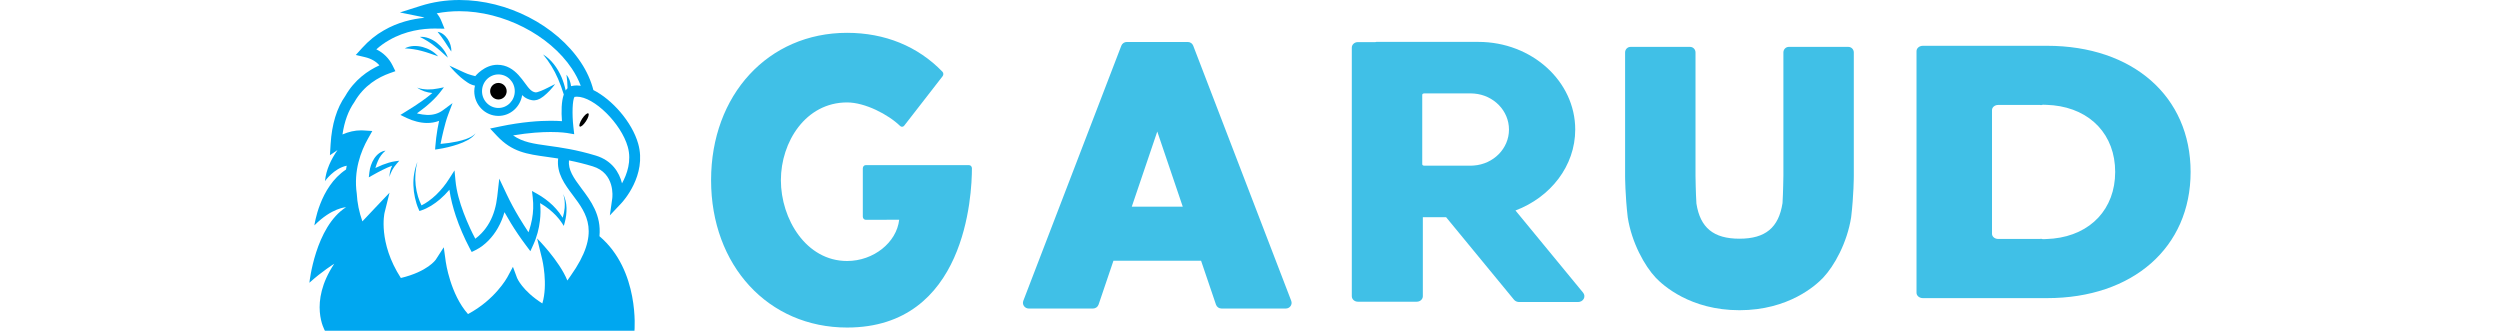 <?xml version="1.0" encoding="utf-8"?>
<svg xmlns="http://www.w3.org/2000/svg" viewBox="11.468 24.146 341.255 60" width="680.255px" height="90px">
  <path d="M 131.129 54.101 L 112.383 54.101 C 112.093 54.101 111.86 54.361 111.86 54.685 L 111.86 63.434 C 111.86 63.586 111.913 63.738 112.014 63.846 C 112.11 63.954 112.242 64.018 112.383 64.018 L 118.457 64.008 C 117.996 68.125 113.818 71.491 109.005 71.491 C 101.584 71.491 96.998 63.885 96.998 56.834 C 96.998 49.901 101.488 42.727 109.005 42.727 C 112.264 42.727 116.461 44.9 118.63 47 C 118.735 47.104 118.871 47.148 119.007 47.143 C 119.148 47.133 119.28 47.06 119.368 46.942 L 126.339 37.967 C 126.524 37.728 126.508 37.368 126.3 37.152 C 121.839 32.54 115.858 30.101 109.005 30.101 C 94.711 30.101 84.335 41.343 84.335 56.829 C 84.335 72.321 94.711 83.562 109.005 83.562 C 130.561 83.562 131.652 59.498 131.652 54.675 C 131.652 54.361 131.419 54.101 131.129 54.101 Z" fill="#40C0E7" style=""/>
  <path d="M 38.949 38.205 C 39.332 38.53 39.733 38.837 40.178 39.129 C 40.422 39.284 40.592 39.397 40.977 39.534 C 41.178 39.609 41.28 39.625 41.397 39.656 C 41.441 39.661 41.467 39.656 41.505 39.657 C 41.424 39.995 41.381 40.342 41.377 40.689 C 41.377 43.165 43.338 45.172 45.755 45.172 C 47.938 45.172 49.732 43.533 50.063 41.395 C 50.227 41.529 50.361 41.675 50.539 41.802 C 51.007 42.116 51.722 42.396 52.325 42.341 C 53.181 42.253 53.531 41.886 53.975 41.59 C 54.759 40.951 55.456 40.211 56.047 39.389 C 55.156 39.827 54.301 40.307 53.443 40.647 C 53.051 40.818 52.524 40.966 52.408 40.889 C 52.041 40.811 51.834 40.673 51.532 40.401 C 50.371 39.332 48.974 35.898 45.564 35.898 C 43.193 35.898 41.559 37.96 41.559 37.96 C 41.559 37.96 40.287 37.668 39.52 37.28 L 36.869 36.048 C 37.49 36.842 38.199 37.536 38.949 38.205 M 45.755 37.646 C 47.396 37.646 48.725 39.009 48.725 40.689 C 48.725 42.369 47.396 43.732 45.755 43.732 C 44.113 43.732 42.783 42.369 42.783 40.689 C 42.783 39.009 44.114 37.646 45.755 37.646" fill="#00a7f0"/>
  <circle cx="45.755" cy="40.69" r="1.5" fill="#000000"/>
  <path d="M 64.086 66.994 C 64.449 63.155 62.51 60.568 60.82 58.318 C 59.357 56.371 58.398 54.949 58.551 53.244 C 60.005 53.529 61.444 53.887 62.861 54.318 C 66.959 55.564 66.437 59.916 66.41 60.119 L 65.972 63.218 L 68.087 60.975 C 68.278 60.772 72.745 55.948 71.107 50.198 C 69.992 46.278 66.384 42.192 62.984 40.484 C 62.546 38.782 61.797 37.089 60.711 35.456 C 56.211 28.69 47.358 24.146 38.679 24.146 C 36.241 24.146 33.87 24.506 31.636 25.215 L 27.889 26.405 L 31.736 27.185 C 31.957 27.23 32.159 27.293 32.343 27.376 C 30.187 27.573 27.534 28.166 24.967 29.658 C 23.562 30.448 22.246 31.514 21.056 32.826 L 19.885 34.118 L 21.554 34.512 C 22.662 34.775 23.539 35.273 24.173 35.997 C 22.099 36.939 19.652 38.616 17.986 41.547 C 16.436 43.742 15.538 46.678 15.318 50.275 L 15.193 52.302 L 16.568 51.371 C 15.389 53.063 14.487 54.968 14.295 57.003 C 14.295 57.003 15.911 54.675 18.239 54.206 C 18.197 54.437 18.147 54.663 18.113 54.9 C 13.289 58.066 12.374 65.031 12.374 65.031 C 15.537 61.827 18.12 61.735 18.12 61.735 C 12.519 65.3 11.468 75.439 11.468 75.439 C 13.77 73.349 15.973 71.995 15.973 71.995 C 11.25 79.092 14.288 84.146 14.288 84.146 L 70.436 84.146 C 70.436 84.146 71.426 73.209 64.086 66.994 M 69.221 50.772 C 69.951 53.334 69.088 55.757 68.176 57.406 C 67.682 55.407 66.358 53.26 63.416 52.367 C 59.873 51.29 57.087 50.904 54.848 50.594 C 52.1 50.213 50.198 49.949 48.418 48.708 C 51.377 48.209 53.707 48.092 55.239 48.092 C 57.152 48.092 58.203 48.27 58.214 48.272 L 59.506 48.495 L 59.355 47.151 C 59.091 44.805 59.189 42.283 59.555 41.722 C 59.69 41.697 59.834 41.683 59.987 41.683 C 63.092 41.683 68.012 46.524 69.221 50.772 M 58.868 74.167 L 58.263 75.03 C 56.798 71.409 52.774 67.395 52.774 67.395 L 53.693 71.166 C 53.706 71.215 54.776 75.706 53.725 79.191 C 50.083 76.884 49.153 74.597 49.146 74.582 L 48.39 72.549 L 47.367 74.454 C 47.345 74.496 45.133 78.537 40.237 81.115 C 37.024 77.5 36.216 71.703 36.207 71.642 L 35.844 69.001 L 34.406 71.23 C 34.391 71.252 32.959 73.398 28.06 74.574 C 23.885 68.116 25.085 62.814 25.097 62.764 L 26.003 59.109 L 23.442 61.798 C 23.442 61.798 23.047 62.214 21.081 64.303 C 20.489 62.62 20.148 60.95 20.062 59.272 C 19.456 55.1 20.824 51.566 22.078 49.335 L 22.88 47.909 L 21.288 47.808 C 21.137 47.799 20.986 47.794 20.834 47.793 C 19.726 47.793 18.587 48.047 17.471 48.537 C 17.814 46.183 18.528 44.226 19.628 42.662 C 21.373 39.599 24.055 38.132 25.998 37.44 L 27.068 37.059 L 26.553 36.017 C 25.928 34.742 24.892 33.714 23.611 33.099 C 24.34 32.446 25.111 31.889 25.919 31.435 C 28.921 29.69 32.072 29.323 34.185 29.323 L 35.98 29.349 L 35.394 27.914 C 35.197 27.42 34.917 26.963 34.567 26.561 C 35.923 26.304 37.3 26.175 38.679 26.177 C 46.613 26.177 55.006 30.465 59.09 36.604 C 59.74 37.574 60.278 38.614 60.695 39.704 C 60.461 39.668 60.224 39.648 59.986 39.646 C 59.645 39.646 59.316 39.685 59.006 39.76 C 58.985 39.765 58.965 39.776 58.942 39.782 C 58.838 39.019 58.581 38.277 58.104 37.698 C 58.229 38.559 58.288 39.352 58.297 40.154 C 58.168 40.275 58.054 40.411 57.957 40.558 C 57.783 39.725 57.529 38.909 57.197 38.124 C 56.47 36.467 55.351 34.927 53.857 34.019 C 54.972 35.352 55.886 36.839 56.57 38.435 C 56.974 39.355 57.31 40.309 57.615 41.285 C 57.179 42.533 57.15 44.353 57.282 46.125 C 56.756 46.086 56.072 46.055 55.239 46.055 C 53.283 46.055 50.093 46.236 46.008 47.095 L 44.246 47.465 L 45.498 48.799 C 48.248 51.728 50.906 52.096 54.587 52.606 C 55.227 52.696 55.896 52.79 56.595 52.898 C 56.274 55.562 57.787 57.592 59.266 59.563 C 61.786 62.921 64.389 66.388 58.868 74.167" fill="#00a7f0"/>
  <path d="M 61.636 46.143 C 62.065 45.488 62.26 44.851 62.071 44.721 C 61.882 44.591 61.38 45.016 60.951 45.672 C 60.52 46.327 60.327 46.964 60.517 47.095 C 60.704 47.223 61.205 46.798 61.636 46.143" fill="#000000"/>
  <path d="M 57.774 61.865 C 57.72 62.468 57.601 63.063 57.42 63.64 C 57.225 63.326 57.015 63.021 56.79 62.726 C 56.428 62.258 56.038 61.816 55.618 61.404 C 54.773 60.594 53.828 59.894 52.806 59.322 L 51.847 58.787 L 51.984 59.99 C 52.137 61.308 52.091 62.641 51.846 63.944 C 51.725 64.595 51.554 65.234 51.358 65.863 C 51.314 66.002 51.259 66.14 51.211 66.281 C 50.625 65.389 50.054 64.486 49.5 63.572 C 48.692 62.231 47.949 60.85 47.275 59.435 L 45.912 56.554 L 45.549 59.771 C 45.359 61.449 44.924 63.085 44.126 64.505 C 43.736 65.209 43.258 65.86 42.703 66.443 C 42.354 66.811 41.973 67.149 41.565 67.451 C 41.233 66.826 40.918 66.192 40.619 65.549 C 40.195 64.63 39.803 63.696 39.444 62.748 C 38.734 60.857 38.157 58.894 37.97 56.91 L 37.792 55.053 L 36.828 56.567 C 36.165 57.623 35.377 58.596 34.482 59.464 C 34.035 59.89 33.562 60.287 33.065 60.641 C 32.666 60.931 32.231 61.192 31.805 61.403 C 31.557 60.9 31.348 60.377 31.182 59.84 C 30.979 59.167 30.835 58.476 30.753 57.777 C 30.588 56.356 30.691 54.915 31.057 53.531 C 30.524 54.893 30.28 56.351 30.338 57.812 C 30.365 58.548 30.457 59.285 30.617 60.005 C 30.779 60.733 30.981 61.427 31.303 62.136 L 31.434 62.425 L 31.746 62.322 C 32.411 62.104 32.975 61.81 33.547 61.471 C 34.109 61.126 34.642 60.731 35.148 60.304 C 35.765 59.77 36.339 59.189 36.867 58.567 C 37.096 60.202 37.52 61.784 38.025 63.319 C 38.361 64.325 38.741 65.315 39.164 66.286 C 39.586 67.261 40.024 68.198 40.535 69.158 L 40.91 69.858 L 41.592 69.522 C 42.546 69.049 43.242 68.483 43.934 67.796 C 44.607 67.106 45.189 66.331 45.664 65.492 C 46.174 64.591 46.574 63.631 46.854 62.634 C 47.226 63.299 47.609 63.955 48.003 64.601 C 48.847 65.982 49.757 67.321 50.73 68.614 L 51.553 69.714 L 52.113 68.485 C 52.447 67.752 52.666 67.085 52.867 66.364 C 53.066 65.654 53.195 64.925 53.286 64.19 C 53.412 63.131 53.432 62.051 53.316 60.987 C 53.91 61.334 54.486 61.712 55.021 62.157 C 55.443 62.499 55.846 62.872 56.224 63.272 C 56.595 63.669 56.96 64.11 57.245 64.552 L 57.618 65.129 L 57.789 64.508 C 58.03 63.628 58.129 62.758 58.11 61.872 C 58.089 60.992 57.89 60.113 57.506 59.353 C 57.79 60.167 57.835 61.031 57.774 61.865" fill="#00a7f0"/>
  <path d="M 326.68 32.453 L 304.16 32.453 C 303.514 32.453 303.002 32.887 303.002 33.426 L 303.002 77.254 C 303.002 77.793 303.519 78.227 304.16 78.227 L 326.675 78.227 C 342.248 78.227 352.723 69.027 352.723 55.336 C 352.723 41.647 342.253 32.453 326.68 32.453 Z M 326.013 67.53 C 325.869 67.53 325.735 67.5 325.605 67.46 C 325.575 67.465 325.549 67.474 325.518 67.474 C 325.477 67.478 325.446 67.49 325.405 67.49 L 317.812 67.49 C 317.191 67.49 316.696 67.069 316.696 66.554 L 316.696 44.122 C 316.696 43.605 317.191 43.185 317.812 43.185 L 325.405 43.185 C 325.446 43.185 325.477 43.198 325.518 43.201 C 325.543 43.201 325.575 43.21 325.605 43.215 C 325.735 43.176 325.869 43.145 326.013 43.145 C 326.236 43.145 326.458 43.163 326.68 43.171 C 327.068 43.185 327.454 43.21 327.837 43.249 C 334.609 43.957 339.04 48.628 339.04 55.336 C 339.04 62.043 334.604 66.715 327.837 67.421 C 327.454 67.46 327.068 67.487 326.68 67.5 C 326.458 67.513 326.236 67.53 326.013 67.53 Z" fill="#40C0E7" style=""/>
  <path d="M 32.76 46.454 C 33.523 46.467 34.281 46.338 34.996 46.072 C 34.881 46.573 34.782 47.077 34.699 47.584 C 34.525 48.616 34.397 49.655 34.314 50.698 L 34.273 51.279 L 34.77 51.204 C 36.013 51.018 37.237 50.722 38.427 50.32 C 39.029 50.122 39.611 49.87 40.167 49.567 C 40.72 49.263 41.268 48.877 41.615 48.325 C 41.195 48.815 40.62 49.075 40.057 49.302 C 39.487 49.527 38.893 49.675 38.3 49.811 C 37.297 50.02 36.282 50.168 35.261 50.253 C 35.424 49.445 35.592 48.634 35.793 47.839 C 36.039 46.859 36.287 45.879 36.631 44.971 L 37.434 42.852 L 35.643 44.176 C 34.834 44.774 33.83 45.035 32.789 44.992 C 32.262 44.968 31.738 44.895 31.223 44.774 C 31.141 44.754 31.06 44.726 30.978 44.704 C 31.535 44.303 32.082 43.887 32.617 43.457 C 33.516 42.691 34.405 41.894 35.155 40.918 L 35.877 39.98 L 34.812 40.194 C 34.193 40.324 33.56 40.384 32.927 40.374 C 32.29 40.351 31.642 40.275 31.015 40.044 C 31.816 40.629 32.783 40.923 33.771 41.02 C 33.183 41.52 32.572 42 31.933 42.442 C 31.021 43.106 30.046 43.708 29.103 44.294 L 27.972 44.997 L 29.152 45.561 C 29.718 45.832 30.309 46.044 30.916 46.195 C 31.513 46.353 32.131 46.445 32.76 46.454" fill="#00a7f0"/>
  <path d="M 24.736 54.047 C 24.299 54.227 23.871 54.417 23.445 54.618 C 23.464 54.552 23.48 54.481 23.499 54.416 C 23.609 54.049 23.742 53.688 23.898 53.337 C 24.207 52.635 24.632 52.011 25.275 51.477 C 24.448 51.558 23.704 52.177 23.222 52.909 C 22.982 53.282 22.788 53.683 22.646 54.103 C 22.496 54.527 22.4 54.942 22.347 55.416 L 22.245 56.317 L 23.001 55.893 C 24.124 55.262 25.287 54.645 26.48 54.2 C 26.171 54.846 25.978 55.552 26.003 56.26 C 26.22 55.325 26.715 54.533 27.291 53.863 L 27.777 53.297 L 27.029 53.401 C 26.23 53.509 25.477 53.77 24.736 54.047" fill="#00a7f0"/>
  <path d="M 34.818 34.364 C 34.069 33.507 33.06 32.966 32 32.67 C 30.94 32.394 29.758 32.394 28.771 32.922 C 29.86 32.974 30.842 33.116 31.834 33.385 C 32.826 33.642 33.786 34.003 34.818 34.364" fill="#00a7f0"/>
  <path d="M 36.589 34.611 C 36.199 33.515 35.457 32.607 34.58 31.906 C 33.697 31.223 32.601 30.746 31.501 30.838 C 32.449 31.295 33.345 31.852 34.172 32.501 C 35 33.138 35.761 33.86 36.589 34.611" fill="#00a7f0"/>
  <path d="M 37.207 33.495 C 37.264 32.677 36.986 31.899 36.564 31.237 C 36.13 30.589 35.489 30.028 34.721 29.916 C 35.208 30.538 35.613 31.067 35.997 31.661 C 36.392 32.245 36.746 32.854 37.207 33.495" fill="#00a7f0"/>
  <path d="M 189.574 78.711 L 171.793 32.431 C 171.638 32.027 171.241 31.759 170.8 31.76 L 159.749 31.76 C 159.305 31.76 158.913 32.028 158.756 32.431 L 140.975 78.711 C 140.852 79.031 140.895 79.387 141.093 79.665 C 141.292 79.943 141.613 80.114 141.964 80.114 L 153.619 80.114 C 154.074 80.114 154.48 79.827 154.627 79.401 L 157.323 71.447 L 173.222 71.447 L 175.922 79.401 C 176.064 79.827 176.471 80.114 176.93 80.114 L 188.586 80.114 C 189.326 80.114 189.837 79.389 189.574 78.711 Z M 160.653 61.627 L 165.275 48.006 L 169.896 61.632 L 160.653 61.632 L 160.653 61.627 Z" fill="#40C0E7" style=""/>
  <path d="M 242.524 77.24 L 230.253 62.329 C 236.611 59.93 241.092 54.254 241.092 47.649 C 241.092 38.882 233.21 31.746 223.519 31.746 L 205.018 31.746 C 204.945 31.746 204.882 31.772 204.814 31.785 L 201.656 31.785 C 201.051 31.785 200.562 32.233 200.562 32.787 L 200.562 77.874 C 200.562 78.428 201.051 78.875 201.656 78.875 L 212.354 78.875 C 212.96 78.875 213.449 78.428 213.449 77.874 L 213.449 63.548 L 217.67 63.548 L 229.984 78.513 C 230.204 78.777 230.546 78.933 230.907 78.933 L 241.606 78.933 C 242.045 78.933 242.445 78.706 242.636 78.348 C 242.832 77.991 242.787 77.562 242.524 77.24 Z M 222.694 54.173 C 222.517 54.187 222.342 54.2 222.165 54.2 L 213.628 54.2 C 213.604 54.2 213.585 54.183 213.561 54.173 C 213.516 54.165 213.473 54.156 213.443 54.129 C 213.38 54.082 213.343 54.011 213.34 53.937 L 213.34 41.352 C 213.34 41.275 213.38 41.209 213.443 41.16 C 213.473 41.138 213.512 41.129 213.551 41.119 C 213.58 41.111 213.599 41.089 213.628 41.089 L 222.161 41.089 C 222.366 41.089 222.572 41.102 222.771 41.119 C 226.3 41.414 229.075 44.228 229.075 47.645 C 229.08 51.092 226.261 53.915 222.694 54.173 Z" fill="#40C0E7" style=""/>
  <path d="M 290.64 32.651 L 279.836 32.651 C 279.293 32.651 278.854 33.101 278.854 33.659 L 278.854 56.022 C 278.854 56.054 278.81 59.152 278.696 60.983 C 278.004 65.451 275.586 67.447 270.881 67.447 C 266.174 67.447 263.762 65.455 263.078 61.077 C 262.95 59.152 262.911 56.054 262.911 56.035 L 262.911 33.659 C 262.911 33.101 262.468 32.651 261.928 32.651 L 251.122 32.651 C 250.581 32.651 250.139 33.101 250.139 33.659 L 250.139 56.031 C 250.139 56.176 250.149 59.547 250.616 63.566 C 251.337 68.179 253.687 72.393 255.7 74.525 C 257.012 75.905 261.973 80.419 270.881 80.419 C 279.793 80.419 284.749 75.905 286.06 74.525 C 288.074 72.398 290.424 68.185 291.148 63.531 C 291.621 59.544 291.627 56.17 291.627 56.031 L 291.627 33.659 C 291.623 33.102 291.183 32.651 290.64 32.651 Z" fill="#40C0E7" style=""/>
</svg>
